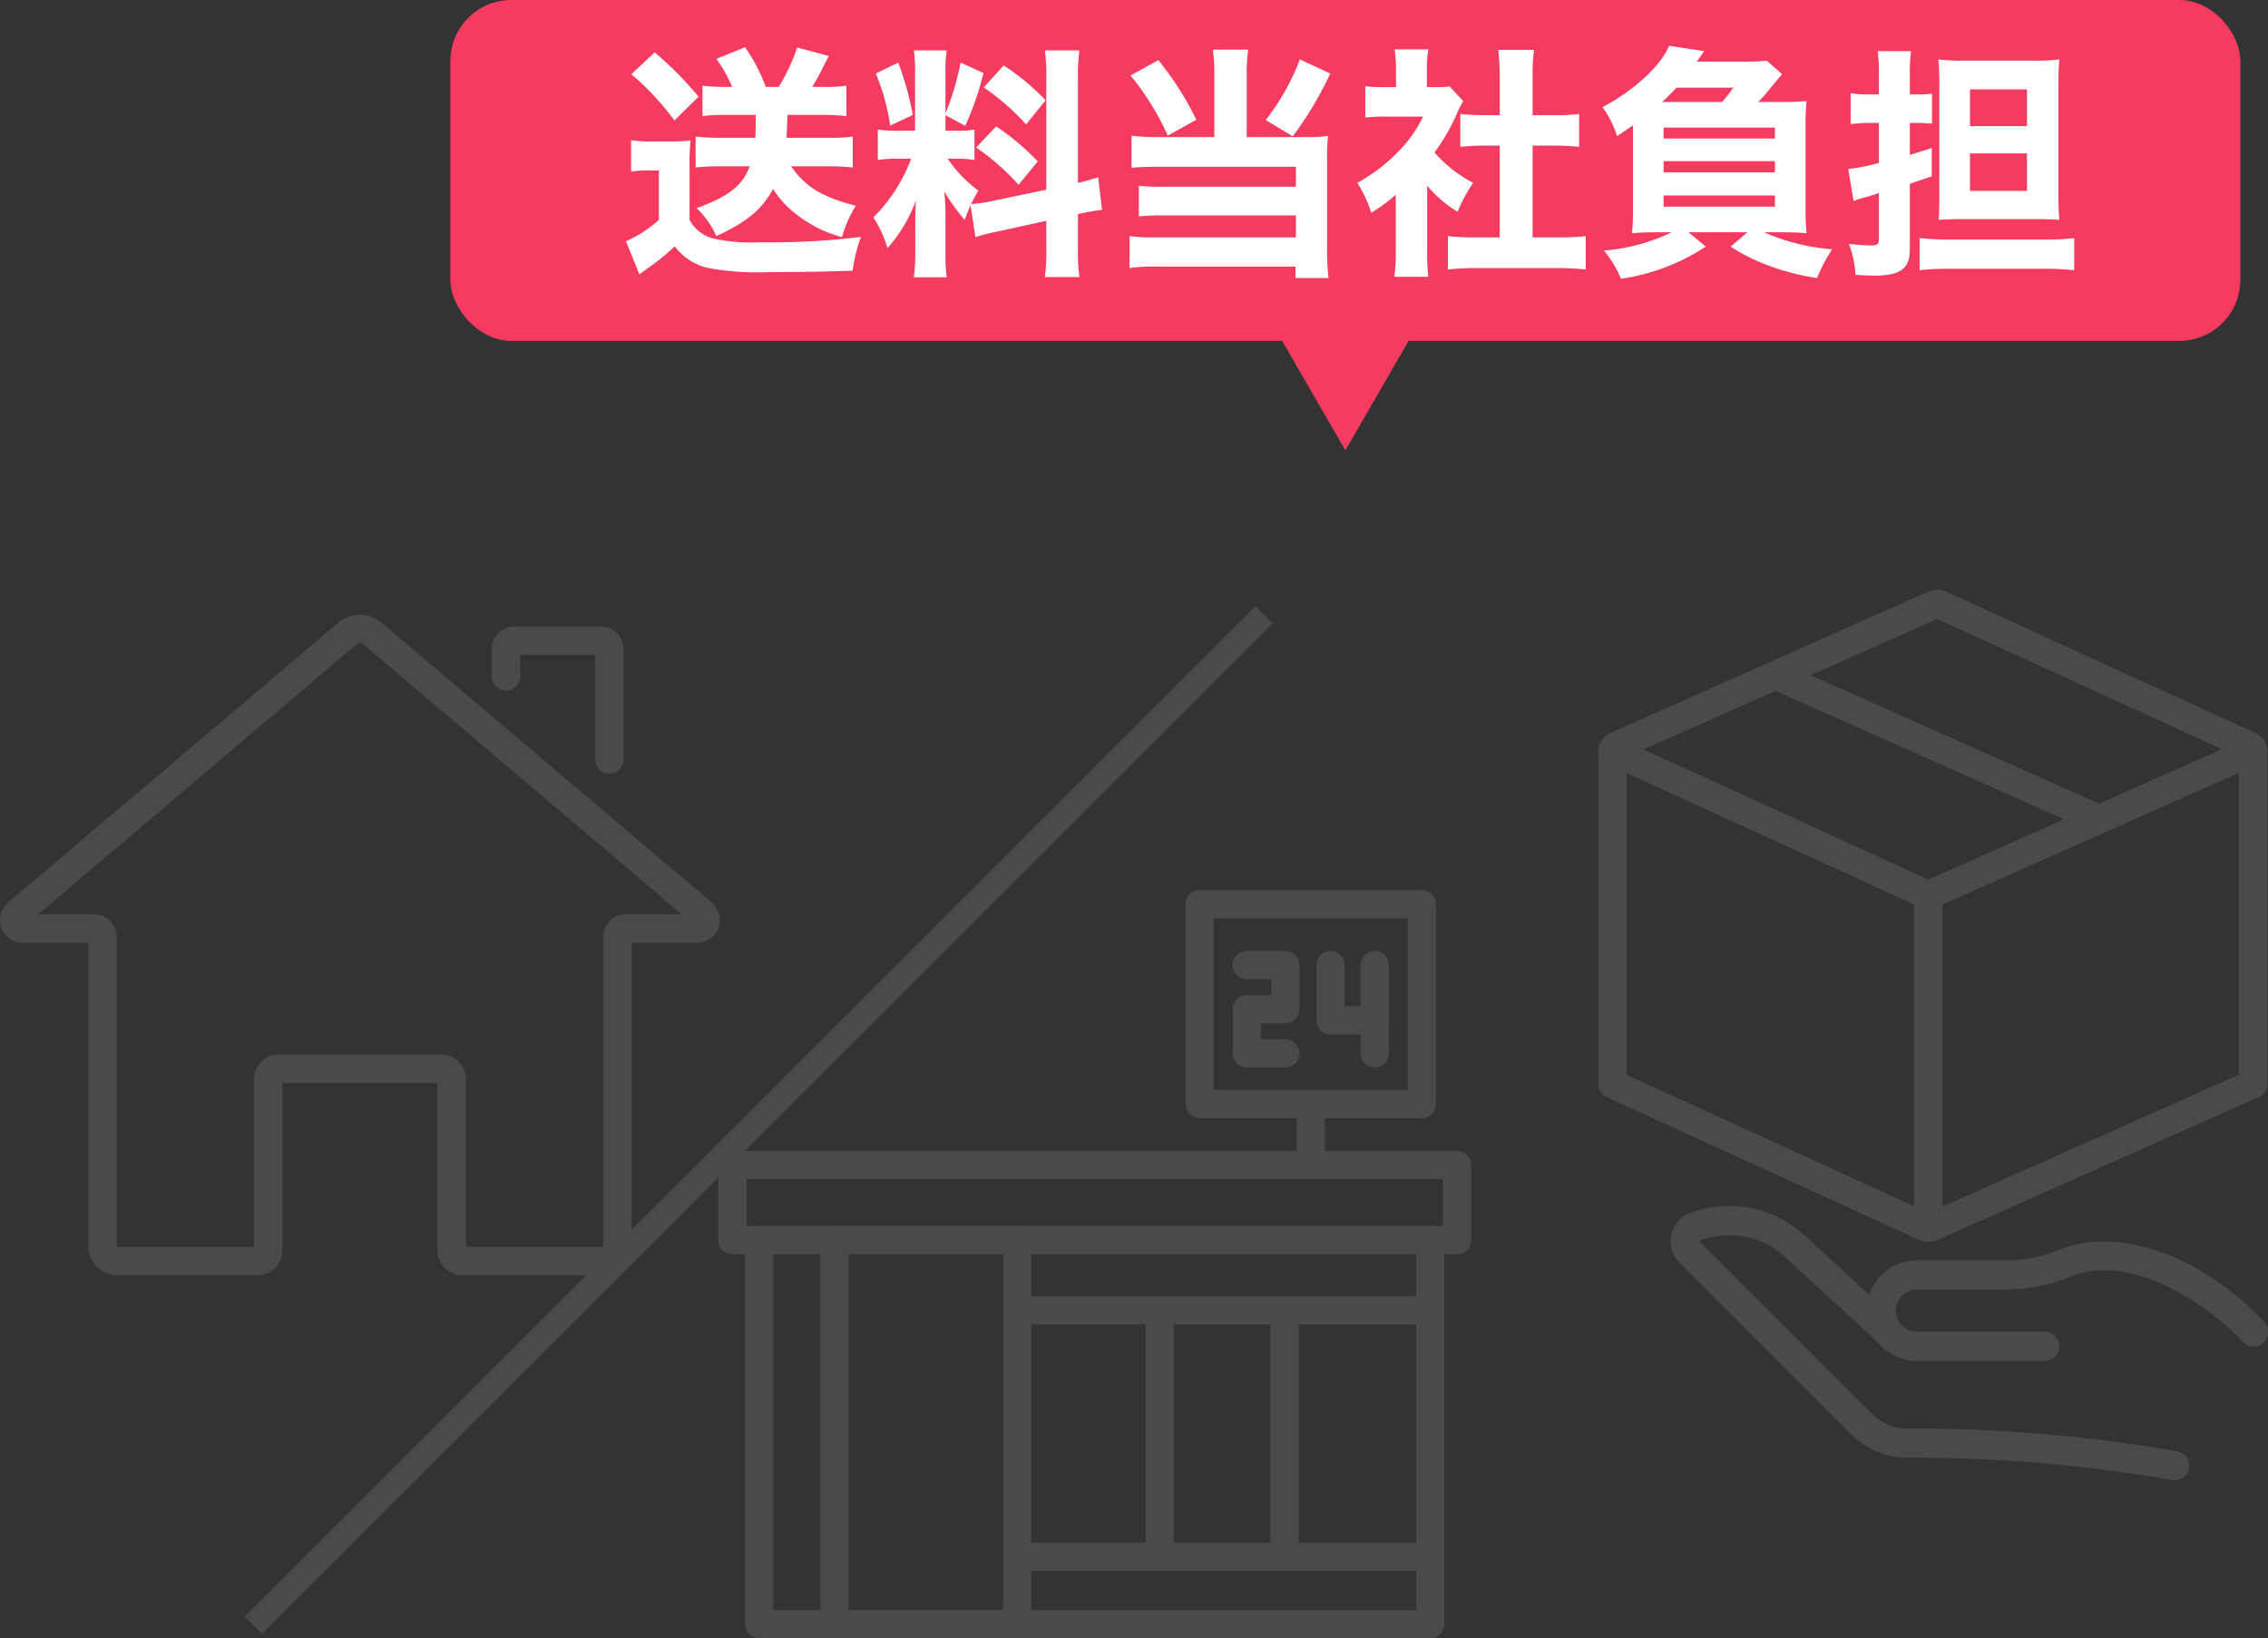 <svg xmlns="http://www.w3.org/2000/svg" xmlns:xlink="http://www.w3.org/1999/xlink" width="186.266" height="134.587" viewBox="0 0 186.266 134.587">
  <rect x="0" y="0" width="186.266" height="134.587" fill="#333333" stroke="none"/>
  <defs>
    <clipPath id="clip-path">
      <rect width="59.122" height="54.265" fill="none"/>
    </clipPath>
    <clipPath id="clip-path-2">
      <rect width="49.059" height="66.741" fill="none"/>
    </clipPath>
    <clipPath id="clip-path-3">
      <rect width="61.832" height="61.461" fill="#4a4a4a"/>
    </clipPath>
  </defs>
  <g transform="translate(-34.009)">
    <g transform="translate(34.009 48.447)">
      <g transform="translate(0 2.053)">
        <g clip-path="url(#clip-path)">
          <path d="M49.49,54.266H37.972a2.047,2.047,0,0,1-2.042-2.047V38.453H23.192V52.219a2.047,2.047,0,0,1-2.042,2.047H9.632a2.386,2.386,0,0,1-2.38-2.386V26.947H1.875A1.876,1.876,0,0,1,.666,23.639L27.783.656a2.741,2.741,0,0,1,3.556,0L58.456,23.639a1.876,1.876,0,0,1-1.209,3.308H51.87V51.88a2.386,2.386,0,0,1-2.38,2.386M38.262,51.934H49.49a.051.051,0,0,0,.047-.054V26.46a1.846,1.846,0,0,1,1.842-1.845H56L29.832,2.435a.417.417,0,0,0-.541,0L3.122,24.615H7.743A1.846,1.846,0,0,1,9.585,26.46V51.88a.051.051,0,0,0,.047.054H20.86V38.169A2.047,2.047,0,0,1,22.9,36.121H36.22a2.047,2.047,0,0,1,2.042,2.048Z" transform="translate(0 -0.001)" fill="#4a4a4a"/>
          <path d="M120.5,14.721a1.166,1.166,0,0,1-1.166-1.166V4.966h-6.162V6.739a1.166,1.166,0,1,1-2.332,0V4.5A1.864,1.864,0,0,1,112.7,2.634h7.1A1.864,1.864,0,0,1,121.669,4.5v9.057a1.166,1.166,0,0,1-1.166,1.166" transform="translate(-70.453 -1.674)" fill="#4a4a4a"/>
        </g>
      </g>
      <g transform="translate(131.256)">
        <g data-name="グループ 231">
          <g data-name="グループ 232">
            <path d="M72.464,41.512a1.172,1.172,0,0,0,1.172-1.172V13.732L99.133,2.4l24.774,11.328V40.34a1.172,1.172,0,0,0,2.345,0V13.319a1.719,1.719,0,0,0-1-1.559L99.894.166a1.821,1.821,0,0,0-1.5-.008L72.31,11.756a1.717,1.717,0,0,0-1.018,1.567V40.34a1.172,1.172,0,0,0,1.172,1.172" transform="translate(-71.292 0)" fill="#4a4a4a"/>
            <path d="M72.464,47.143a1.165,1.165,0,0,0,.475-.1L99.615,35.18a1.172,1.172,0,0,0-.952-2.142L71.987,44.9a1.172,1.172,0,0,0,.477,2.243" transform="translate(-45.351 -20.873)" fill="#4a4a4a"/>
            <path d="M98.409,121.794a1.913,1.913,0,0,0,.778-.165L125.556,109.9a1.172,1.172,0,0,0-.952-2.142L98.412,119.407,72.952,107.766a1.172,1.172,0,1,0-.975,2.132L97.613,121.62a1.907,1.907,0,0,0,.8.174" transform="translate(-71.292 -68.227)" fill="#4a4a4a"/>
            <path d="M171.231,47.143a1.172,1.172,0,0,0,.488-2.238l-25.94-11.861a1.172,1.172,0,1,0-.975,2.132l25.94,11.861a1.171,1.171,0,0,0,.487.107" transform="translate(-144.119 -20.873)" fill="#4a4a4a"/>
            <path d="M145.292,94.895a1.172,1.172,0,0,0,1.172-1.172V66.492a1.172,1.172,0,1,0-2.344,0v27.23a1.172,1.172,0,0,0,1.172,1.172" transform="translate(-118.179 -41.395)" fill="#4a4a4a"/>
            <path d="M133.69,30.334a1.172,1.172,0,0,0,.478-2.243L108.331,16.582a1.172,1.172,0,1,0-.954,2.141l25.836,11.509a1.17,1.17,0,0,0,.476.1" transform="translate(-92.865 -10.444)" fill="#4a4a4a"/>
          </g>
        </g>
        <g transform="translate(5.95 6.413)" clip-path="url(#clip-path-2)">
          <path d="M58.67,140.512a1.2,1.2,0,0,0,.229-2.376,127.556,127.556,0,0,0-22.268-1.88,4,4,0,0,1-2.785-1.18L19.709,120.939a.093.093,0,0,1-.024-.087c.006-.027.013-.03.021-.032l.063-.025a6.756,6.756,0,0,1,7.111,1.563l7.52,6.913a1.2,1.2,0,0,0,1.623-1.765l-7.5-6.892a9.146,9.146,0,0,0-9.632-2.051l-.079.031a2.432,2.432,0,0,0-1.476,1.777,2.488,2.488,0,0,0,.678,2.264l14.138,14.138a6.384,6.384,0,0,0,4.447,1.882,125.311,125.311,0,0,1,21.84,1.835,1.2,1.2,0,0,0,.232.023" transform="translate(-17.284 -73.772)" fill="#4a4a4a"/>
          <path d="M4.133,135.615H14.619a1.2,1.2,0,0,0,0-2.4H4.133a1.735,1.735,0,0,1,0-3.47h7.543a13.681,13.681,0,0,0,5.13-1.082c4.406-1.789,10.392,1.529,14.088,5.368a1.2,1.2,0,1,0,1.728-1.663c-6.079-6.315-12.776-7.527-16.718-5.927a11.308,11.308,0,0,1-4.228.906H4.133a4.133,4.133,0,0,0,0,8.266" transform="translate(16.103 -78.673)" fill="#4a4a4a"/>
        </g>
      </g>
      <line x1="83" y2="83" transform="translate(20.809 2.053)" fill="none" stroke="#4a4a4a" stroke-width="2"/>
      <g transform="translate(58.991 24.679)">
        <g clip-path="url(#clip-path-3)">
          <path d="M61.02,93.391H5.908a1.159,1.159,0,0,1-1.159-1.159V60.68a1.159,1.159,0,0,1,1.159-1.159H61.02a1.159,1.159,0,0,1,1.159,1.159V92.232a1.159,1.159,0,0,1-1.159,1.159M7.067,91.073H59.862V61.839H7.067Z" transform="translate(-2.548 -31.93)" fill="#4a4a4a"/>
          <path d="M60.673,54.7H1.159A1.159,1.159,0,0,1,0,53.54V47.371a1.159,1.159,0,0,1,1.159-1.159H60.673a1.159,1.159,0,0,1,1.159,1.159V53.54A1.159,1.159,0,0,1,60.673,54.7M2.318,52.381h57.2V48.53H2.318Z" transform="translate(0 -24.79)" fill="#4a4a4a"/>
          <path d="M85.355,117.943h-32.7a1.159,1.159,0,1,1,0-2.318h32.7a1.159,1.159,0,0,1,0,2.318" transform="translate(-27.625 -62.027)" fill="#4a4a4a"/>
          <path d="M85.355,74.277h-32.7a1.159,1.159,0,1,1,0-2.318h32.7a1.159,1.159,0,0,1,0,2.318" transform="translate(-27.625 -38.602)" fill="#4a4a4a"/>
          <path d="M34.251,93.391H19.244a1.159,1.159,0,0,1-1.159-1.159V60.68a1.159,1.159,0,0,1,1.159-1.159H34.251A1.159,1.159,0,0,1,35.41,60.68V92.232a1.159,1.159,0,0,1-1.159,1.159M20.4,91.073h12.69V61.839H20.4Z" transform="translate(-9.702 -31.93)" fill="#4a4a4a"/>
          <path d="M76.858,94.668A1.159,1.159,0,0,1,75.7,93.509V73.488a1.159,1.159,0,0,1,2.318,0V93.509a1.159,1.159,0,0,1-1.159,1.159" transform="translate(-40.609 -38.801)" fill="#4a4a4a"/>
          <path d="M98.994,94.668a1.159,1.159,0,0,1-1.159-1.159V73.488a1.159,1.159,0,0,1,2.318,0V93.509a1.159,1.159,0,0,1-1.159,1.159" transform="translate(-52.483 -38.801)" fill="#4a4a4a"/>
          <path d="M95.463,20.34H92.292a1.159,1.159,0,0,1-1.159-1.159V15.557A1.159,1.159,0,0,1,92.292,14.4H94.3V13.091H92.292a1.159,1.159,0,1,1,0-2.318h3.171a1.159,1.159,0,0,1,1.159,1.159v3.625a1.159,1.159,0,0,1-1.159,1.159H93.451v1.307h2.012a1.159,1.159,0,0,1,0,2.318" transform="translate(-48.888 -5.779)" fill="#4a4a4a"/>
          <path d="M110.763,20.34a1.159,1.159,0,0,1-1.159-1.159V17.638h-2.466a1.159,1.159,0,0,1-1.159-1.159V11.932a1.159,1.159,0,1,1,2.318,0V15.32h2.466a1.159,1.159,0,0,1,1.159,1.159v2.7a1.159,1.159,0,0,1-1.159,1.159" transform="translate(-56.853 -5.779)" fill="#4a4a4a"/>
          <path d="M114.958,17.638a1.159,1.159,0,0,1-1.159-1.159V11.932a1.159,1.159,0,1,1,2.318,0v4.547a1.159,1.159,0,0,1-1.159,1.159" transform="translate(-61.047 -5.779)" fill="#4a4a4a"/>
          <path d="M102.19,18.729H83.942a1.159,1.159,0,0,1-1.159-1.159V1.159A1.159,1.159,0,0,1,83.942,0H102.19a1.159,1.159,0,0,1,1.159,1.159V17.57a1.159,1.159,0,0,1-1.159,1.159M85.1,16.411h15.93V2.318H85.1Z" transform="translate(-44.409)" fill="#4a4a4a"/>
          <path d="M103.625,42.971a1.159,1.159,0,0,1-1.159-1.159V37.275a1.159,1.159,0,1,1,2.318,0v4.537a1.159,1.159,0,0,1-1.159,1.159" transform="translate(-54.968 -19.374)" fill="#4a4a4a"/>
        </g>
      </g>
    </g>
    <g transform="translate(71)">
      <rect width="147" height="28" rx="5" fill="#f53c60"/>
      <path d="M-48.92-11.56c0,.88,0,1.22-.04,1.88h-3.08a17.219,17.219,0,0,1-1.82-.1v2.54a16.92,16.92,0,0,1,1.82-.1h2.62c-.56,1.56-1.72,2.48-4.36,3.44a7.037,7.037,0,0,1,1.62,2.3c2.52-1.18,3.72-2.16,4.66-3.88a7.826,7.826,0,0,0,1.8,2,10.416,10.416,0,0,0,3.86,1.96A9.583,9.583,0,0,1-40.7-4.1c-2.74-.7-4.12-1.52-5.32-3.24h3.1a16.713,16.713,0,0,1,1.96.1V-9.78a11.065,11.065,0,0,1-1.72.1H-46.4c.04-.64.04-.66.08-1.88h2.92a15.639,15.639,0,0,1,1.92.1v-2.5a10.952,10.952,0,0,1-1.7.1h-1.1c.34-.58.52-.88.74-1.34.42-.82.42-.82.62-1.2l-2.6-.7a15.353,15.353,0,0,1-1.52,3.24H-48.1a14.381,14.381,0,0,0-1.7-3.26l-2.36.96a10.968,10.968,0,0,1,1.3,2.3h-.64a17.134,17.134,0,0,1-1.8-.1v2.5a12.275,12.275,0,0,1,1.76-.1ZM-59.14-14.9a22.039,22.039,0,0,1,3.54,3.8l1.98-1.96a29.55,29.55,0,0,0-3.6-3.64Zm-.02,8a7.257,7.257,0,0,1,1.3-.1h.98v4.06a10.165,10.165,0,0,1-2.7,1.76l1.1,2.72c.2-.14.5-.36.62-.46A18.4,18.4,0,0,0-55.58-.76,4.864,4.864,0,0,0-53,.98a21.748,21.748,0,0,0,4.88.38c.98,0,4.54-.04,5.06-.06l2.1-.06a12.274,12.274,0,0,1,.68-2.78,60.591,60.591,0,0,1-8.34.44,13.987,13.987,0,0,1-3.92-.34,3.1,3.1,0,0,1-1.82-1.5v-4.3a20.517,20.517,0,0,1,.08-2.22,12.247,12.247,0,0,1-1.52.08h-1.72a9.864,9.864,0,0,1-1.64-.1Zm28.28,5.38A16.559,16.559,0,0,1-28.98-2l3.92-.86V-.7a15.322,15.322,0,0,1-.12,2.46h2.84a15.49,15.49,0,0,1-.12-2.44V-3.42c.98-.2,1.44-.28,1.98-.34l-.32-2.68a15.288,15.288,0,0,1-1.66.46v-8.46a15.207,15.207,0,0,1,.12-2.42h-2.84a14.762,14.762,0,0,1,.12,2.42v9.02l-4.28.9a11.777,11.777,0,0,1-1.9.28c.2-.4.28-.54.6-1.1a10.9,10.9,0,0,1-2.52-2.62h.6a8.81,8.81,0,0,1,1.6.1v-2.5a7.59,7.59,0,0,1-1.56.1h-.82v-1.28l1.62.88A23.5,23.5,0,0,0-30.22-15l-1.88-.86a22.344,22.344,0,0,1-1.24,4.18v-3.34a10.729,10.729,0,0,1,.1-1.84h-2.7a11.438,11.438,0,0,1,.1,1.86v4.74h-1.24a10.05,10.05,0,0,1-1.82-.1v2.5a10.874,10.874,0,0,1,1.84-.1h.9a13.562,13.562,0,0,1-3.1,4.82A9.712,9.712,0,0,1-38.1-.62a12.293,12.293,0,0,0,2.34-3.92c-.04.56-.06,1.28-.06,2.04V-.3a15.146,15.146,0,0,1-.12,2.08h2.7a13.566,13.566,0,0,1-.1-2.02v-3.1a16.881,16.881,0,0,0-.1-1.94,14.664,14.664,0,0,0,1.68,2.34c.22-.58.28-.74.48-1.2Zm-8.18-13.44a17.881,17.881,0,0,1,1.18,4.28l1.86-.88a25.753,25.753,0,0,0-1.2-4.3Zm8.86,1.14a19.543,19.543,0,0,1,3.48,3.04l1.6-1.98a18.726,18.726,0,0,0-3.44-2.86Zm-.62,4.94a19.383,19.383,0,0,1,3.48,3.06l1.58-1.92a20.385,20.385,0,0,0-3.42-2.88Zm19.56-.86H-15.9a13.867,13.867,0,0,1-2.16-.12v2.64c.66-.06,1.24-.08,2.14-.08H-4.56v1.64H-15.48a15.568,15.568,0,0,1-1.98-.08v2.52a16.186,16.186,0,0,1,1.98-.08H-4.56v1.8H-16.02a15.325,15.325,0,0,1-2.2-.1V1.02A13.972,13.972,0,0,1-15.9.9H-4.6v.94h2.72A18.01,18.01,0,0,1-2-.54V-8.1a14.117,14.117,0,0,1,.08-1.74,9.65,9.65,0,0,1-1.6.1H-8.6v-5.12a14.053,14.053,0,0,1,.12-2.06h-2.9a15.036,15.036,0,0,1,.12,2.06Zm-6.88-5.06a22.326,22.326,0,0,1,3.06,4.94l2.34-1.3a24.771,24.771,0,0,0-3.12-4.9Zm13.9-1.32a18.651,18.651,0,0,1-2.8,4.98L-4.82-9.8a29.3,29.3,0,0,0,3.08-5.16ZM6.22-5.74A10.213,10.213,0,0,0,8.72-3.6,12.511,12.511,0,0,1,10-5.98a10.76,10.76,0,0,1-3.18-2.5,16.159,16.159,0,0,0,1.9-3.32,9.459,9.459,0,0,1,.46-.9L8.06-13.9a7.461,7.461,0,0,1-1.16.06H6.2V-15.4a8.291,8.291,0,0,1,.12-1.54H3.54a9.361,9.361,0,0,1,.12,1.52v1.58H2.7a11.315,11.315,0,0,1-1.56-.08v2.58a13.565,13.565,0,0,1,1.72-.08H5.88a10.474,10.474,0,0,1-2.1,2.94,13.814,13.814,0,0,1-3.3,2.5A9.791,9.791,0,0,1,1.62-3.52,13.222,13.222,0,0,0,3.64-5V-.4a14.9,14.9,0,0,1-.12,2.14h2.8a14.307,14.307,0,0,1-.1-2.08Zm8.66-3.3h1.84c.7,0,1.3.04,1.98.1v-2.7a13.138,13.138,0,0,1-1.98.1H14.88v-3.14A15.166,15.166,0,0,1,15-16.9H12.06a19.316,19.316,0,0,1,.12,2.22v3.14H10.9a17.392,17.392,0,0,1-1.96-.1v2.7c.66-.06,1.3-.1,1.96-.1h1.28V-1.5H10.24a19.815,19.815,0,0,1-2.32-.1V1.14a21.2,21.2,0,0,1,2.28-.12h6.7a22.92,22.92,0,0,1,2.34.12V-1.6a19.512,19.512,0,0,1-2.36.1h-2ZM33.4-12.62a9.029,9.029,0,0,0,.88-.98c.84-1.02.94-1.14,1.1-1.3L34.1-16.02a14.742,14.742,0,0,1-2,.08H28.36c.2-.28.28-.38.36-.5a2.116,2.116,0,0,1,.26-.36l-2.9-.44c-.62,1.6-2.92,3.72-5.46,5.04a8.849,8.849,0,0,1,1.2,2.38c.54-.36.68-.46,1.3-.88v6.64a19.589,19.589,0,0,1-.08,2.22c.68-.06,1.3-.08,2.18-.08H26.3a15.513,15.513,0,0,1-5.56,1.5,9.184,9.184,0,0,1,1.4,2.32A17.11,17.11,0,0,0,29.1-.74L27.68-1.92h4.84L31.14-.74A15.445,15.445,0,0,0,34.06.74a18.858,18.858,0,0,0,4.18,1.1A13.688,13.688,0,0,1,39.48-.52a17.268,17.268,0,0,1-5.6-1.4h1.34c.86,0,1.52.02,2.16.08a17.623,17.623,0,0,1-.08-2.22V-10.6a17.413,17.413,0,0,1,.08-2.1c-.74.06-1.12.08-2.22.08Zm-7.88,0c.52-.5.76-.74,1.18-1.18h4.66a11.833,11.833,0,0,1-.92,1.18Zm.12,2.1h9.14v.9H25.64Zm0,2.76h9.14v.92H25.64Zm0,2.82h9.14v.92H25.64ZM43.32-10.9v3.28a14.236,14.236,0,0,1-2.52.5l.44,2.64a4.826,4.826,0,0,1,.86-.28c.28-.08.36-.1.78-.24.1-.02.26-.08.44-.14v3.7c0,.5-.1.6-.62.6-.44,0-1.1-.04-1.84-.12a8.638,8.638,0,0,1,.54,2.54c.68.04,1.22.06,1.58.06,2.1,0,2.88-.58,2.88-2.14V-5.9c.48-.16.48-.16,1.8-.62V-8.84c-.88.28-1.18.38-1.8.56V-10.9h.74c.34,0,.64.02,1.08.06V-13.3a9.508,9.508,0,0,1-1.08.06h-.74v-1.52a13.7,13.7,0,0,1,.1-2.04H43.22a13.7,13.7,0,0,1,.1,2.04v1.52h-.8a8.95,8.95,0,0,1-1.52-.1v2.54a10.281,10.281,0,0,1,1.5-.1ZM56.08-3c.84,0,1.6.02,2.06.06-.06-.74-.08-1.24-.08-2.34V-13.6c0-1.32.02-1.82.08-2.52a14.8,14.8,0,0,1-2.22.1H50.36a14.532,14.532,0,0,1-2.16-.1,20.518,20.518,0,0,1,.08,2.22v9.14c0,.84-.02,1.4-.06,1.82.6-.04,1.32-.06,2.08-.06ZM50.8-13.66h4.68v3.02H50.8Zm0,5.26h4.68v3.08H50.8ZM46.66,1.2a19.574,19.574,0,0,1,2.42-.12h7.88a21.35,21.35,0,0,1,2.4.12V-1.44a19.539,19.539,0,0,1-2.38.12h-7.9a21.474,21.474,0,0,1-2.42-.12Z" transform="translate(74 21)" fill="#fff"/>
      <path d="M7.5,0,15,13H0Z" transform="translate(81 37) rotate(180)" fill="#f53c60"/>
    </g>
  </g>
</svg>
